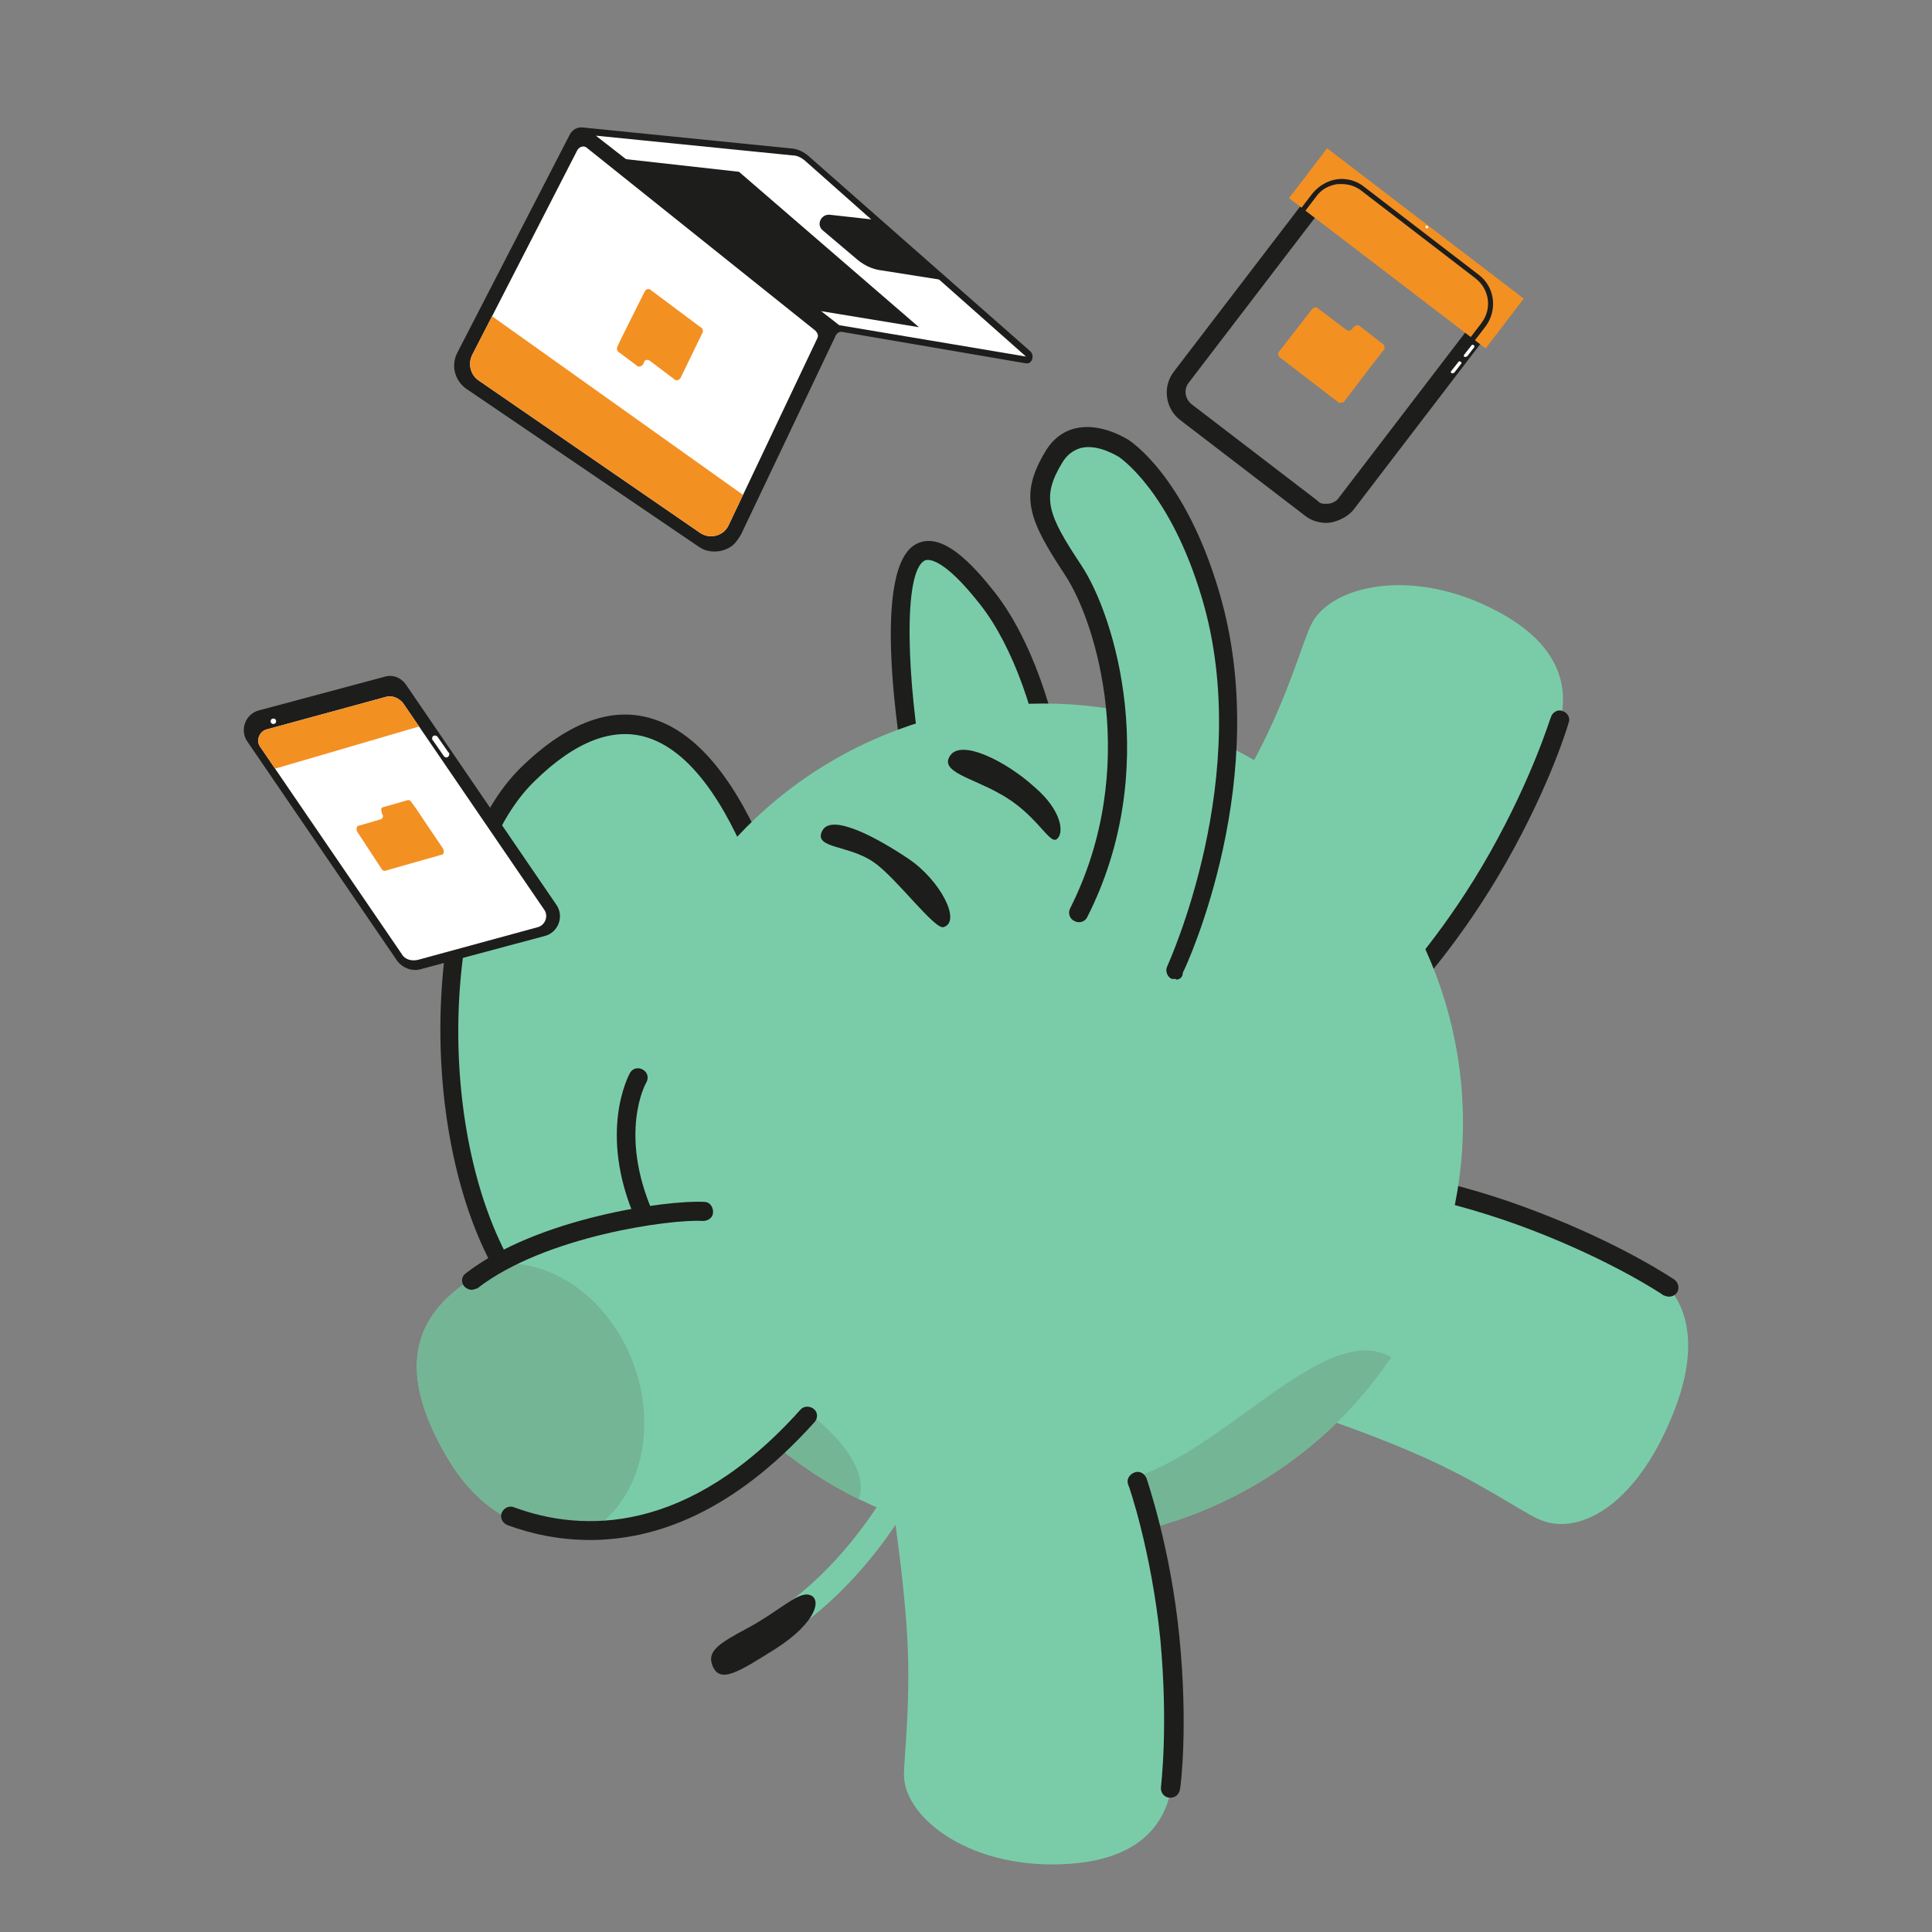 <?xml version="1.0" encoding="UTF-8"?>
<svg id="Synchronisationseinstellungen" xmlns="http://www.w3.org/2000/svg" version="1.1" xmlns:xlink="http://www.w3.org/1999/xlink" viewBox="0 0 283.4 283.4">
  <rect x="0" y="0" width="283.4" height="283.4" fill="#808080" stroke="none"/>
  <defs>
    <style>
      .cls-1 {
        fill: #f39022;
      }

      .cls-1, .cls-2, .cls-3, .cls-4, .cls-5, .cls-6, .cls-7 {
        stroke-width: 0px;
      }

      .cls-8 {
        clip-path: url(#clippath-2);
      }

      .cls-9 {
        clip-path: url(#clippath-6);
      }

      .cls-2 {
        fill: none;
      }

      .cls-10 {
        clip-path: url(#clippath-7);
      }

      .cls-11 {
        clip-path: url(#clippath-1);
      }

      .cls-12 {
        clip-path: url(#clippath-4);
      }

      .cls-3 {
        fill: #1d1d1b;
      }

      .cls-4 {
        fill: #7acca9;
      }

      .cls-13 {
        clip-path: url(#clippath);
      }

      .cls-14 {
        clip-path: url(#clippath-3);
      }

      .cls-5 {
        fill: #74b596;
      }

      .cls-6 {
        fill: #1d1d1c;
      }

      .cls-7 {
        fill: #fff;
      }
    </style>
    <clipPath id="clippath">
      <path class="cls-2" d="M59.1,103.1l20.7,30.3c.7.9.2,2.3-.9,2.6l-17.6,4.8c-.9.2-1.9,0-2.4-.9l-20.7-30.3c-.7-.9-.2-2.3.9-2.6l17.6-4.8c.9-.2,1.8.2,2.4.9Z"/>
    </clipPath>
    <clipPath id="clippath-1">
      <circle class="cls-2" cx="153.1" cy="164.7" r="61.5"/>
    </clipPath>
    <clipPath id="clippath-2">
      <circle class="cls-2" cx="153.1" cy="164.7" r="61.5"/>
    </clipPath>
    <clipPath id="clippath-3">
      <path class="cls-2" d="M107.4,175.7c-28.1,6.6-57.7,11.1-41.8,38.1,19.1,32.5,66.2-17,66.2-17l-24.4-21.1Z"/>
    </clipPath>
    <clipPath id="clippath-4">
      <path class="cls-2" d="M191.3,73l-16.2-12.4c-2.4-1.8-2.9-5.3-1-7.7l18.4-24c1.8-2.4,5.3-2.9,7.7-1l16.2,12.4c2.4,1.8,2.9,5.3,1,7.7l-18.4,24c-1.9,2.4-5.3,2.8-7.7,1Z"/>
    </clipPath>
    <clipPath id="clippath-6">
      <path class="cls-2" d="M102.6,78.1l-32.4-22.3c-1.2-.8-1.6-2.5-.9-3.8l15.4-30c.3-.5,1-.7,1.4-.3l33.5,26.8c.3.3.5.7.3,1.1l-13,27.4c-.7,1.6-2.8,2.2-4.3,1.1Z"/>
    </clipPath>
    <clipPath id="clippath-7">
      <path class="cls-2" d="M102.6,78.1l-32.4-22.3c-1.2-.8-1.6-2.5-.9-3.8l15.4-30c.3-.5,1-.7,1.4-.3l33.5,26.8c.3.3.5.7.3,1.1l-13,27.4c-.7,1.6-2.8,2.2-4.3,1.1Z"/>
    </clipPath>
  </defs>
  <polygon class="cls-7" points="85.6 19.3 122.7 48 150.3 52.8 151 52.3 117.5 22.6 85.6 19.3"/>
  <g>
    <path class="cls-6" d="M196.7,28.5h0c.4,0,.9.1,1.4.5l18.4,14c1,.8,1.2,2.2.4,3.2l-20.5,26.8c-.4.6-1.1.9-1.8.9s-.9,0-1.4-.5l-18.4-14.1c-1-.8-1.2-2.2-.4-3.2l20.5-26.8c.4-.5,1.1-.8,1.8-.8M196.7,25.7c-1.5,0-3,.7-4,2l-20.5,26.8c-1.7,2.2-1.3,5.4.9,7.1l18.4,14.1c.9.7,2,1,3.1,1s3-.7,4-2l20.5-26.8c1.7-2.2,1.3-5.4-.9-7.1l-18.4-14.1c-.9-.7-2-1-3.1-1h0Z"/>
    <rect class="cls-1" x="201.8" y="18.4" width="9.2" height="36.3" transform="translate(51.9 178.2) rotate(-52.6)"/>
    <polygon class="cls-7" points="85.6 19.3 122.7 48 150.3 52.8 151 52.3 117.5 22.6 85.6 19.3"/>
    <path class="cls-4" d="M114.7,239.9c-.6,0-1.2-.3-1.5-.8-.6-.8-.3-2,.5-2.6,15.4-10.3,21.9-28.8,21.9-29,.3-1,1.4-1.5,2.4-1.1,1,.3,1.5,1.4,1.1,2.4-.3.8-7,19.9-23.4,30.9-.2.1-.6.2-1,.2h0Z"/>
    <path class="cls-3" d="M104.5,244.3c1.1,2.8,3.9.9,9.2-2.4,6.3-4,7-7.7,4.8-8-1.7-.2-4.5,2.6-8.8,4.9-4.3,2.3-6,3.4-5.2,5.5Z"/>
    <path class="cls-4" d="M172.4,130.9s7.3-11.1,12.2-20.6c4.5-8.7,6.4-15.9,7.7-18.6,2.7-5.8,14.9-8.7,27.4-2,12.6,6.7,9.5,15.5,8.5,18.3s-3.8,9.9-9.2,20.8-17.3,20.8-17.3,20.8"/>
    <path class="cls-6" d="M206.2,146.2c-.3,0-.7,0-.9-.4-.6-.5-.6-1.4-.1-2,.1,0,7.1-7.6,13.4-18.8,6.3-11.2,8.8-19.7,8.9-19.8.2-.7,1-1.2,1.7-.9.7.2,1.2,1,.9,1.7-.1.4-2.6,8.9-9.1,20.4s-13.5,19-13.8,19.3-.7.5-1,.5h0Z"/>
    <path class="cls-4" d="M185.3,205.1s12.7,3.9,22.5,8.2c9,3.9,15,8.2,17.8,9.5,5.8,2.7,14.2-1.8,19.6-14.9,5.5-13.1.3-19-2.2-20.5-2.5-1.6-9.2-5.2-20.3-10.2s-26.7-5.2-26.7-5.2"/>
    <path class="cls-6" d="M244.8,190.2c-.3,0-.5-.1-.8-.2-.1-.1-7.4-5-19.4-9.6s-22.2-6-22.3-6c-.8-.1-1.3-.8-1.2-1.6s.8-1.3,1.6-1.2c.4.1,10.6,1.4,22.9,6.2,12.3,4.7,19.7,9.7,20,9.9.6.4.8,1.3.4,1.9-.3.4-.7.6-1.2.6h0Z"/>
    <g>
      <path class="cls-4" d="M117,146s-11-60.2-39.6-32.5c-13.9,13.5-15.3,51.3-3.8,72,15.4,27.8,35.4-.8,35.4-.8"/>
      <path class="cls-6" d="M89.4,199.1h-.7c-6.2-.3-11.7-4.6-16.2-12.9-5.6-10-8.5-24.8-7.8-39.5.7-15.2,5-27.6,11.8-34.2s13.4-9,19.4-7c16,5.1,22.3,38.8,22.5,40.3,0,.8-.4,1.5-1.1,1.6-.8.1-1.5-.4-1.6-1.1,0-.3-6.3-33.5-20.7-38.1-5-1.6-10.6.5-16.6,6.4-13.2,12.8-15.1,49.6-3.6,70.4,4.1,7.3,8.7,11.2,13.9,11.4,10,.5,19.1-12.2,19.1-12.4.4-.6,1.3-.8,1.9-.3.6.4.8,1.3.3,1.9-.2.5-9.4,13.5-20.6,13.5h0Z"/>
    </g>
    <g>
      <path class="cls-6" d="M59.6,100.5l22,32.2c1.2,1.7.3,4.1-1.7,4.6l-18.3,4.9c-1.2.3-2.5-.2-3.3-1.2l-22-32.2c-1.2-1.7-.3-4.1,1.7-4.6l18.3-4.9c1.2-.4,2.5,0,3.3,1.2Z"/>
      <g>
        <path id="SVGID" class="cls-7" d="M59.1,103.1l20.7,30.3c.7.9.2,2.3-.9,2.6l-17.6,4.8c-.9.2-1.9,0-2.4-.9l-20.7-30.3c-.7-.9-.2-2.3.9-2.6l17.6-4.8c.9-.2,1.8.2,2.4.9Z"/>
        <g class="cls-13">
          <polygon class="cls-1" points="37.8 113.5 66.5 105.1 60.1 94.3 33 105.9 37.8 113.5"/>
        </g>
      </g>
      <path class="cls-7" d="M65.9,110.6h0c0,.5-.5.7-.8.3l-1.6-2.3c0,0-.1,0-.1-.2h0c-.1-.5.5-.7.8-.3l1.6,2.3c.1,0,.1,0,.1.2Z"/>
      <circle class="cls-7" cx="40.1" cy="105.8" r=".4"/>
      <path class="cls-1" d="M56,119.1v.2c.3.3.2.8-.2.9l-3.1.9c-.4,0-.5.5-.3.9l3.6,5.5c.1.2.4.3.6.2l8.1-2.3c.4,0,.5-.5.3-.9l-2.7-4-1.2-1.8-.8-1.1c-.1-.2-.4-.3-.6-.2l-3.5,1c-.2,0-.4.3-.2.7Z"/>
    </g>
    <g>
      <path class="cls-4" d="M134.2,114.1s-9.2-51.8,10.8-26.2c10.3,13.2,14.7,42.8,6.2,55.2-11.4,16.7-24,.6-24,.6"/>
      <path class="cls-6" d="M139.7,152.1c-7.6,0-13.3-7.2-13.5-7.5-.5-.6-.4-1.5.2-1.9.6-.5,1.5-.4,1.9.2,0,0,5.3,6.6,11.6,6.4,3.6-.1,7.1-2.5,10.1-7,8.3-12.1,3.4-41.4-6.2-53.6-5.4-6.9-7.6-6.7-8.1-6.5-3.3,1.5-2.7,17.6-.2,31.6,0,.8-.4,1.5-1.1,1.6-.8,0-1.5-.4-1.6-1.1-.9-5.2-5.2-31.5,1.8-34.6,2.9-1.3,6.5,1,11.4,7.3,10.3,13.2,15.3,43.7,6.3,56.9-3.6,5.3-7.8,8-12.4,8.2,0,0-.1,0-.2,0h0Z"/>
    </g>
    <g>
      <circle id="SVGID-2" class="cls-4" cx="153.1" cy="164.7" r="61.5"/>
      <g class="cls-11">
        <path class="cls-5" d="M136.2,232.5s.9-5,1.3-10.4,14.3-.9,28.9-5.4,30.2-25.8,39.6-16.1c9.4,9.6,2.5,20.9-13.9,27.9-16.3,6.9-46.3,9.4-55.9,4Z"/>
      </g>
      <g class="cls-8">
        <path class="cls-5" d="M119.3,207.8s15.4,11.7.4,16.9-18.8-9.9-18.8-9.9"/>
      </g>
    </g>
    <path class="cls-4" d="M130.3,216.6s2.2,13.1,2.8,23.8c.5,9.8-.5,17.1-.5,20.1.2,6.4,10.1,13.9,24.3,12.9,14.2-1,14.9-10.3,15.2-13.3s.5-10.5,0-22.8c-.5-12.2-7.4-26.1-7.4-26.1"/>
    <path class="cls-6" d="M171.7,263.7h-.2c-.8-.1-1.3-.8-1.2-1.6,0-.1,1.1-8.9-.1-21.7-1.3-12.8-4.6-22.5-4.7-22.6-.3-.7.1-1.5.9-1.8.7-.3,1.5.1,1.8.9.1.4,3.5,10.1,4.8,23.2,1.3,13.1.2,21.9.1,22.3-.1.8-.7,1.3-1.4,1.3h0Z"/>
    <g>
      <path id="SVGID-3" class="cls-4" d="M107.4,175.7c-28.1,6.6-57.7,11.1-41.8,38.1,19.1,32.5,66.2-17,66.2-17"/>
      <g class="cls-14">
        <ellipse class="cls-5" cx="76.7" cy="206" rx="17.2" ry="21.1" transform="translate(-67.2 39.9) rotate(-20.5)"/>
      </g>
    </g>
    <path class="cls-4" d="M154.6,145.5s13.6-27.3,9.3-44.8-17.4-26.9-8.7-35.9c8.7-9,24.2,14.2,24.8,39.4.6,25.2-7.5,47.4-7.5,47.4"/>
    <path class="cls-6" d="M172.5,143.6c-.2,0-.4,0-.6,0-.7-.3-1-1.2-.7-1.8.1-.3,12.9-28,5.1-54.1-4.7-15.8-12.1-20.6-12.2-20.7-.1,0-2.9-1.9-5.5-1.3-1.1.3-2.1,1-2.8,2.2-3.1,5.1-2.1,7.6,2.8,15,5,7.5,11.8,30.1.9,51.6-.3.7-1.2,1-1.9.6-.7-.3-1-1.2-.6-1.9,10.3-20.5,3.9-41.8-.8-48.9-5.2-7.9-6.8-11.5-2.9-18,1.1-1.9,2.7-3.1,4.6-3.5,3.7-.8,7.4,1.6,7.6,1.7.3.2,8.3,5.3,13.3,22.2,8.1,27.1-4.7,54.9-5.3,56,0,.7-.5,1-1,1Z"/>
    <path class="cls-6" d="M155,123.1c1.1-.8.9-4.1-3.3-7.7-4.1-3.7-10.6-7-12.3-4.6s3.2,3.3,7.2,5.6c5.4,2.9,7.3,7.5,8.4,6.7Z"/>
    <path class="cls-6" d="M138.4,136c2.7-.8-.5-6.9-5.1-10s-11.4-6.8-12.7-4.1c-1.3,2.6,3.9,2,7.6,4.6,3.2,2.2,8.9,9.9,10.2,9.5Z"/>
    <path class="cls-6" d="M151.1,51.5l-32.6-28.7c-.6-.5-1.4-.9-2.2-1l-30.8-3.1c-.8-.1-1.5.3-1.9,1l-16.5,32c-1,1.9-.4,4.2,1.4,5.4l34,23.1c.7.5,1.5.7,2.3.7s1.6-.2,2.4-.7c.6-.4,1.1-1.1,1.5-1.8l13.9-29.2c.2-.4.6-.6,1-.5l26.9,4.6h.2c.7,0,1.1-1.2.4-1.8ZM106,77.3c-.2.4-.5.6-.9.8-.4,0-.8,0-1.2-.2l-33.9-23.1c-.6-.4-.8-1.2-.5-1.8l15.6-30.1,34.1,26.5-13.2,27.9ZM150.5,52.3l-27.4-4.6-35.7-27.8,28.9,2.9c.6,0,1.2.3,1.7.7l32.5,28.8c0,0,0,0,0,0Z"/>
    <polygon class="cls-6" points="91.4 23.3 108.4 25.2 134.8 48 120.2 45.6 91.4 23.3"/>
    <path class="cls-6" d="M121.7,31.5l6.3.7,10.4,8.9-9.5-1.5c-1.1-.2-2.1-.7-3-1.4l-5.2-4.4c-1-.8-.3-2.4,1-2.3Z"/>
    <g>
      <path id="SVGID-5" class="cls-6" d="M194.7,74.7c-1.2,0-2.3-.4-3.3-1.1l-16.8-12.9c-2.4-1.8-2.8-5.2-1-7.6l18.9-24.7c.9-1.1,2.2-1.9,3.6-2.1,1.4-.2,2.9.2,4,1.1l16.8,12.9c2.4,1.8,2.8,5.2,1,7.6l-18.9,24.6c-.9,1.1-2.2,1.9-3.6,2.1-.3,0-.5.1-.7.1ZM196.8,27h-.6c-1.3.2-2.4.8-3.1,1.8l-18.9,24.7c-1.6,2.1-1.2,5,.9,6.6l16.7,12.9c1,.8,2.2,1.1,3.5.9s2.4-.8,3.1-1.8l18.9-24.7c1.6-2.1,1.2-5-.9-6.6l-16.8-12.9c-.8-.6-1.8-.9-2.8-.9h0Z"/>
      <g class="cls-12">
        <path class="cls-1" d="M198.6,47.9l-.3.4c-.2.2-.5.3-.8.1l-4.2-3.2c-.2-.2-.6-.1-.8.1l-4.9,6.3c-.2.2-.1.6.1.8l8.6,6.6c.2.2.6,0,.8,0l3.8-5,1.4-1.8.7-.9c.2-.2.1-.6-.1-.8l-3.6-2.8c-.1,0-.5,0-.7.3Z"/>
      </g>
    </g>
    <circle class="cls-7" cx="209.3" cy="33.3" r=".2"/>
    <path class="cls-7" d="M215.9,50.6h0c.3-.1.5.2.3.4l-1,1.3h-.1c-.3.2-.5-.1-.3-.3l1.1-1.4c0,.1,0,0,0,0Z"/>
    <path class="cls-7" d="M214,53h0c.3,0,.5.2.3.4l-1,1.3h-.1c-.3.2-.5-.1-.3-.3l1.1-1.4c-.1.1,0,0,0,0Z"/>
    <g>
      <path id="SVGID-6" class="cls-7" d="M102.6,78.1l-32.4-22.3c-1.2-.8-1.6-2.5-.9-3.8l15.4-30c.3-.5,1-.7,1.4-.3l33.5,26.8c.3.3.5.7.3,1.1l-13,27.4c-.7,1.6-2.8,2.2-4.3,1.1Z"/>
      <g class="cls-9">
        <polygon class="cls-1" points="109.1 84.2 61.9 50.5 67 42.7 114.2 76.3 109.1 84.2"/>
      </g>
      <g class="cls-10">
        <path class="cls-1" d="M91,49.9h0l-.5,1.1c0,.2,0,.5.2.6l2.8,2.1c.3.2.6,0,.8-.2l.2-.4c0-.3.5-.4.8-.2l3.7,2.8c.3.2.6,0,.8-.2l3.3-6.8c0-.2,0-.5-.2-.6l-7.5-5.6c-.3-.2-.6-.1-.8.2l-3.6,7.2h0Z"/>
      </g>
    </g>
    <path class="cls-3" d="M86.6,225.9c-4.6,0-8.7-.9-12.2-2.2-.7-.3-1.1-1.1-.8-1.8s1.1-1.1,1.8-.8c10,3.7,25.5,4.1,42-14.3.5-.6,1.4-.6,2-.1s.6,1.4,0,2c-11.9,13.2-23.3,17.2-32.9,17.2h0Z"/>
    <path class="cls-3" d="M69.2,189.2c-.4,0-.8-.2-1.1-.5-.5-.6-.4-1.5.2-1.9,10.4-8.1,29.5-10.8,35-10.5.8,0,1.3.7,1.3,1.5s-.7,1.3-1.5,1.3c-4.6-.3-23.2,2.2-33.1,9.9-.2,0-.5.2-.8.2Z"/>
    <path class="cls-3" d="M94.5,179.6c-.5,0-1-.3-1.3-.8-5.5-12.7-1-21-.8-21.4.4-.7,1.2-.9,1.9-.5s.9,1.2.5,1.9h0c-.2.3-4,7.5.9,18.9.3.7,0,1.5-.7,1.8-.1.1-.3.1-.5.1Z"/>
  </g>
</svg>